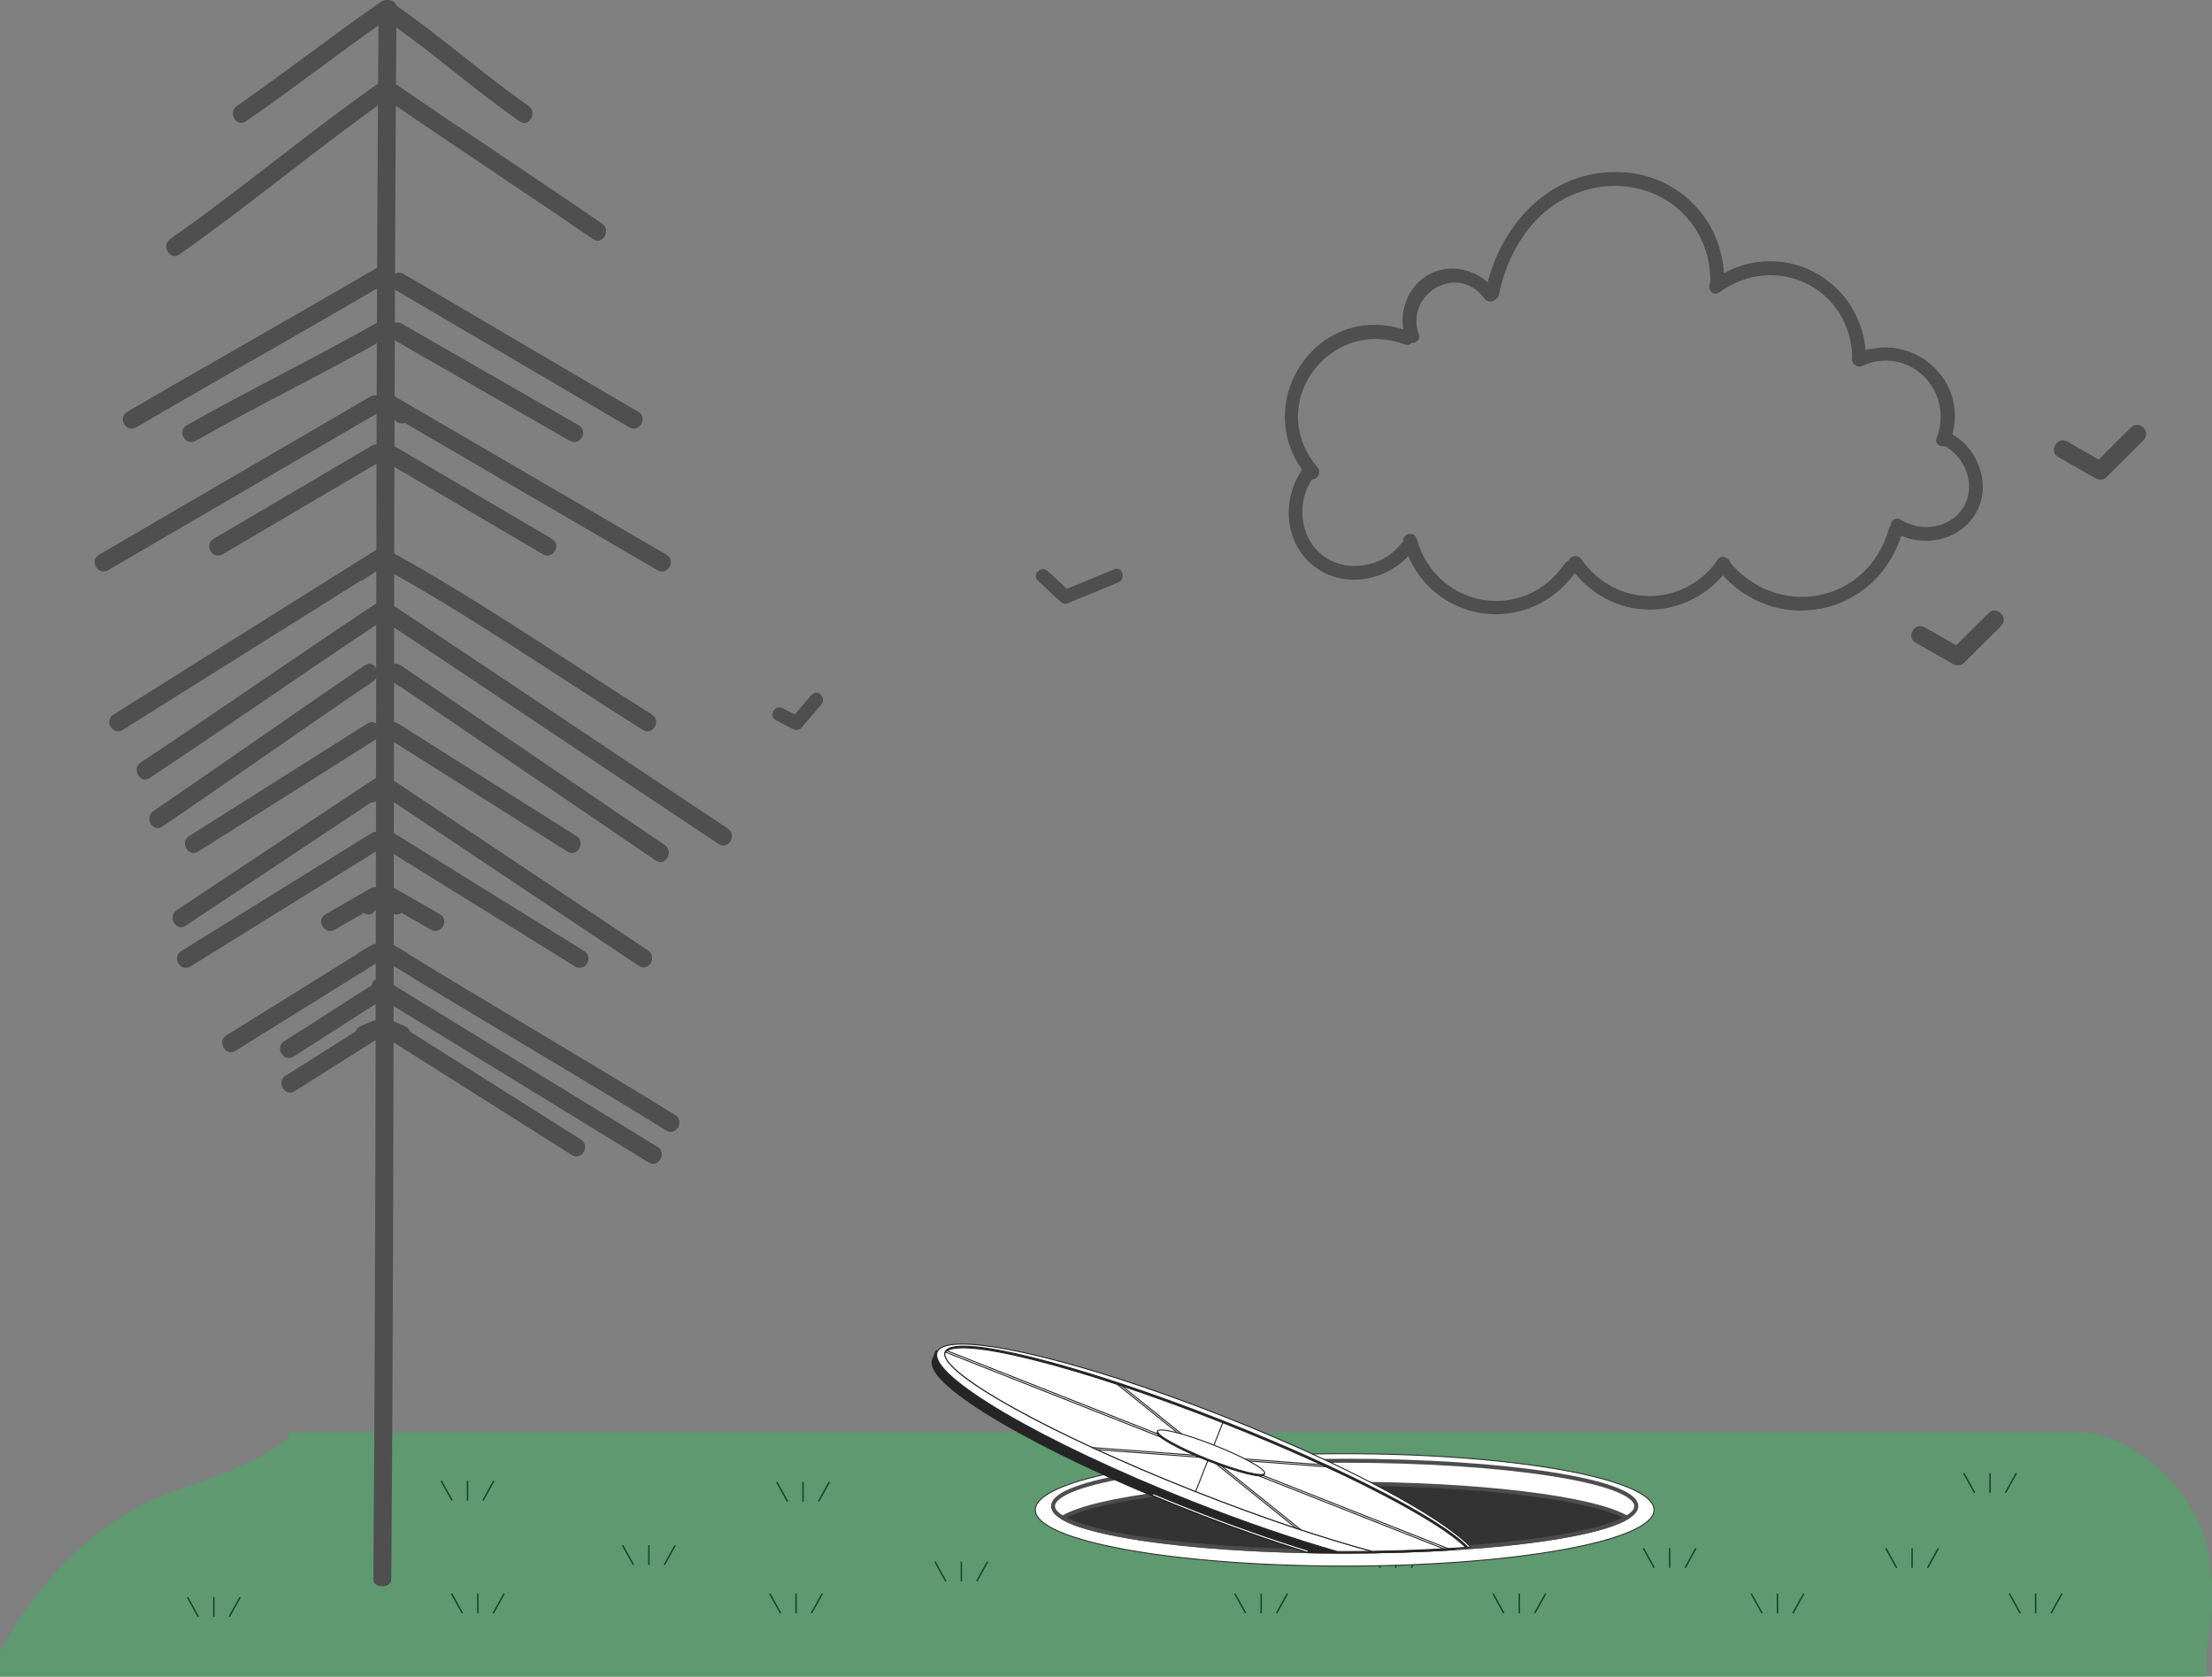 <?xml version="1.0" encoding="UTF-8"?>
<svg id="Layer_2" data-name="Layer 2" xmlns="http://www.w3.org/2000/svg" viewBox="0 0 2231.91 1691.4">
  <rect x="0" y="0" width="2231.91" height="1691.4" fill="#808080" stroke="none"/>
  <defs>
    <style>
      .cls-1, .cls-2, .cls-3, .cls-4, .cls-5, .cls-6, .cls-7, .cls-8, .cls-9 {
        stroke-linecap: round;
        stroke-linejoin: round;
      }

      .cls-1, .cls-2, .cls-5 {
        fill: #fff;
      }

      .cls-1, .cls-7, .cls-8 {
        stroke-width: 4.02px;
      }

      .cls-1, .cls-8 {
        stroke: #4d4d4d;
      }

      .cls-2, .cls-4, .cls-5, .cls-6, .cls-9 {
        stroke-width: 1.02px;
      }

      .cls-2, .cls-4, .cls-7, .cls-9 {
        stroke: #262525;
      }

      .cls-10 {
        fill: #5e9970;
      }

      .cls-3 {
        stroke: #1a4221;
        stroke-width: 1.44px;
      }

      .cls-3, .cls-4, .cls-6 {
        fill: none;
      }

      .cls-5 {
        stroke: #333;
      }

      .cls-11 {
        fill: #4f4f4f;
      }

      .cls-6 {
        stroke: #fff;
      }

      .cls-7, .cls-9 {
        fill: #262525;
      }

      .cls-8 {
        fill: #333;
      }
    </style>
  </defs>
  <g id="Layer_1-2" data-name="Layer 1">
    <g>
      <path class="cls-10" d="M0,1691.4v-25.5s59.68-122.71,177.67-162.08c117.99-39.38,115.02-59.05,115.02-59.05h1810.99s67.01,5.71,109.42,80.15c32.64,57.29,12.89,140.98,12.89,140.98v25.5H0Z"/>
      <g>
        <g>
          <line class="cls-3" x1="455.89" y1="1608.15" x2="466.3" y2="1626.89"/>
          <line class="cls-3" x1="508.42" y1="1608.15" x2="498.01" y2="1626.89"/>
          <line class="cls-3" x1="482.15" y1="1626.89" x2="482.15" y2="1608.15"/>
        </g>
        <g>
          <line class="cls-3" x1="628.46" y1="1559.41" x2="638.87" y2="1578.15"/>
          <line class="cls-3" x1="681" y1="1559.41" x2="670.59" y2="1578.15"/>
          <line class="cls-3" x1="654.73" y1="1578.15" x2="654.73" y2="1559.41"/>
        </g>
        <g>
          <line class="cls-3" x1="189.45" y1="1611.81" x2="199.86" y2="1630.55"/>
          <line class="cls-3" x1="241.98" y1="1611.81" x2="231.57" y2="1630.55"/>
          <line class="cls-3" x1="215.72" y1="1630.55" x2="215.72" y2="1611.81"/>
        </g>
        <g>
          <line class="cls-3" x1="445.47" y1="1494.44" x2="455.89" y2="1513.18"/>
          <line class="cls-3" x1="498.01" y1="1494.44" x2="487.6" y2="1513.18"/>
          <line class="cls-3" x1="471.74" y1="1513.18" x2="471.74" y2="1494.44"/>
        </g>
        <g>
          <line class="cls-3" x1="776.91" y1="1608.15" x2="787.32" y2="1626.89"/>
          <line class="cls-3" x1="829.45" y1="1608.15" x2="819.04" y2="1626.89"/>
          <line class="cls-3" x1="803.18" y1="1626.89" x2="803.18" y2="1608.15"/>
        </g>
        <g>
          <line class="cls-3" x1="943.69" y1="1575.98" x2="954.1" y2="1594.73"/>
          <line class="cls-3" x1="996.23" y1="1575.98" x2="985.81" y2="1594.73"/>
          <line class="cls-3" x1="969.96" y1="1594.73" x2="969.96" y2="1575.98"/>
        </g>
        <g>
          <line class="cls-3" x1="1295.27" y1="1486.64" x2="1305.68" y2="1505.38"/>
          <line class="cls-3" x1="1347.81" y1="1486.64" x2="1337.39" y2="1505.38"/>
          <line class="cls-3" x1="1321.54" y1="1505.38" x2="1321.54" y2="1486.64"/>
        </g>
        <g>
          <line class="cls-3" x1="1382.07" y1="1562.4" x2="1392.49" y2="1581.14"/>
          <line class="cls-3" x1="1434.61" y1="1562.4" x2="1424.2" y2="1581.14"/>
          <line class="cls-3" x1="1408.34" y1="1581.14" x2="1408.34" y2="1562.4"/>
        </g>
        <g>
          <line class="cls-3" x1="1246.23" y1="1608.15" x2="1256.64" y2="1626.89"/>
          <line class="cls-3" x1="1298.77" y1="1608.15" x2="1288.35" y2="1626.89"/>
          <line class="cls-3" x1="1272.5" y1="1626.89" x2="1272.5" y2="1608.15"/>
        </g>
        <g>
          <line class="cls-3" x1="1513.96" y1="1486.64" x2="1524.37" y2="1505.38"/>
          <line class="cls-3" x1="1566.49" y1="1486.64" x2="1556.08" y2="1505.38"/>
          <line class="cls-3" x1="1540.22" y1="1505.38" x2="1540.22" y2="1486.64"/>
        </g>
        <g>
          <line class="cls-3" x1="1658.42" y1="1562.4" x2="1668.83" y2="1581.14"/>
          <line class="cls-3" x1="1710.96" y1="1562.4" x2="1700.55" y2="1581.14"/>
          <line class="cls-3" x1="1684.69" y1="1581.14" x2="1684.69" y2="1562.4"/>
        </g>
        <g>
          <line class="cls-3" x1="1506.72" y1="1608.15" x2="1517.13" y2="1626.89"/>
          <line class="cls-3" x1="1559.26" y1="1608.15" x2="1548.84" y2="1626.89"/>
          <line class="cls-3" x1="1532.99" y1="1626.89" x2="1532.99" y2="1608.15"/>
        </g>
        <g>
          <line class="cls-3" x1="1981.69" y1="1486.64" x2="1992.1" y2="1505.38"/>
          <line class="cls-3" x1="2034.23" y1="1486.64" x2="2023.81" y2="1505.38"/>
          <line class="cls-3" x1="2007.96" y1="1505.38" x2="2007.96" y2="1486.64"/>
        </g>
        <g>
          <line class="cls-3" x1="1903.06" y1="1562.4" x2="1913.47" y2="1581.14"/>
          <line class="cls-3" x1="1955.59" y1="1562.4" x2="1945.18" y2="1581.14"/>
          <line class="cls-3" x1="1929.33" y1="1581.14" x2="1929.33" y2="1562.4"/>
        </g>
        <g>
          <line class="cls-3" x1="1767.21" y1="1608.15" x2="1777.62" y2="1626.89"/>
          <line class="cls-3" x1="1819.75" y1="1608.15" x2="1809.33" y2="1626.89"/>
          <line class="cls-3" x1="1793.48" y1="1626.89" x2="1793.48" y2="1608.15"/>
        </g>
        <g>
          <line class="cls-3" x1="2027.7" y1="1608.15" x2="2038.11" y2="1626.89"/>
          <line class="cls-3" x1="2080.24" y1="1608.15" x2="2069.83" y2="1626.89"/>
          <line class="cls-3" x1="2053.97" y1="1626.89" x2="2053.97" y2="1608.15"/>
        </g>
        <g>
          <line class="cls-3" x1="783.98" y1="1495.55" x2="794.39" y2="1514.29"/>
          <line class="cls-3" x1="836.52" y1="1495.55" x2="826.11" y2="1514.29"/>
          <line class="cls-3" x1="810.25" y1="1514.29" x2="810.25" y2="1495.55"/>
        </g>
      </g>
    </g>
    <g>
      <g>
        <ellipse class="cls-5" cx="1356.77" cy="1523.19" rx="312.14" ry="56.67"/>
        <g>
          <ellipse class="cls-1" cx="1356.77" cy="1519.42" rx="294.25" ry="45.81"/>
          <path class="cls-8" d="M1072.11,1531.06c33.07,19.66,147.98,34.17,284.66,34.17s251.59-14.51,284.66-34.17c-32.98-19.68-147.89-34.22-284.66-34.22s-251.67,14.53-284.66,34.22Z"/>
        </g>
      </g>
      <g>
        <g>
          <path class="cls-7" d="M1233.01,1437.23c-138.89-54.81-287.44-73.21-287.44-73.21,0,0-2.32,5.89-3.08,7.8-9.29,23.53,105.73,90.97,256.89,150.63,42.25,16.67,82.84,30.97,119.62,42.41,12.37.25,24.97.37,37.77.37,39.04,0,76.29-1.19,110.38-3.34-41.51-28.11-129.18-83.24-234.14-124.67Z"/>
          <path class="cls-6" d="M1163.96,1508.05c11.55,4.83,23.37,9.63,35.42,14.39,42.25,16.67,82.84,30.97,119.62,42.41"/>
          <path class="cls-2" d="M1236.09,1429.43c-151.16-59.66-281.23-88.94-290.52-65.41-9.29,23.53,105.73,90.97,256.89,150.63,52.99,20.92,103.39,38.09,146.9,50.57,2.46,0,4.93.01,7.41.01,45.58,0,88.73-1.61,127.24-4.49-29.92-31.26-127.43-83.76-247.92-131.31Z"/>
        </g>
        <g>
          <path class="cls-9" d="M1384.57,1565.02c34.21-.5,66.71-1.91,96.5-4.07-25.56-27.38-124.32-79.04-246.64-127.32-147.33-58.14-273.04-89.36-280.79-69.72-7.75,19.64,105.4,82.69,252.73,140.84,66.85,26.38,129.26,47.22,178.21,60.28Z"/>
          <path class="cls-2" d="M1384.59,1565.02c33.4-.49,65.18-1.84,94.39-3.92-27.66-27.74-125.06-78.41-245.19-125.82-145.26-57.33-269.5-88.47-280.39-70.52-4.31,20.56,107.72,82.65,252.97,139.98,66.87,26.39,129.27,47.22,178.22,60.28Z"/>
        </g>
        <g>
          <line class="cls-4" x1="1233.78" y1="1435.28" x2="1206.37" y2="1504.74"/>
          <g>
            <line class="cls-4" x1="953.64" y1="1363.91" x2="1456.86" y2="1562.51"/>
            <line class="cls-4" x1="955.47" y1="1362.68" x2="1461.18" y2="1562.26"/>
          </g>
          <g>
            <line class="cls-4" x1="1132" y1="1398.14" x2="1312.72" y2="1543.4"/>
            <line class="cls-4" x1="1127.42" y1="1396.65" x2="1308.14" y2="1541.91"/>
          </g>
          <g>
            <line class="cls-4" x1="1333.49" y1="1477.66" x2="1102.28" y2="1460.34"/>
            <line class="cls-4" x1="1337.85" y1="1479.67" x2="1106.63" y2="1462.35"/>
          </g>
        </g>
        <g>
          <path class="cls-9" d="M1275.47,1487.68c-1.57,3.97-27-2.34-56.8-14.1-29.8-11.76-52.69-24.52-51.12-28.49.07-.17.55-1.4.55-1.4,0,0,27.72,4.24,56.25,15.5,29.29,11.56,51.68,27.09,51.68,27.09,0,0-.53,1.33-.55,1.4Z"/>
          <ellipse class="cls-2" cx="1222.06" cy="1464.98" rx="7.73" ry="58.01" transform="translate(-589.26 2063.92) rotate(-68.46)"/>
        </g>
      </g>
    </g>
    <path class="cls-11" d="M1932.96,648.42c12.61,7.21,25.22,14.42,37.83,21.62,3.49,2,8.1,1.44,10.96-1.41,12.48-12.43,24.95-24.85,37.42-37.28,8.26-8.22-4.53-21.01-12.78-12.79-12.48,12.43-24.95,24.85-37.43,37.28,3.65-.47,7.3-.94,10.96-1.41-12.61-7.21-25.22-14.41-37.83-21.62-10.12-5.78-19.24,9.83-9.12,15.61h0Z"/>
    <path class="cls-11" d="M2076.72,461.04c12.61,7.21,25.22,14.42,37.83,21.62,3.49,2,8.1,1.44,10.96-1.41,12.48-12.43,24.95-24.85,37.42-37.28,8.26-8.22-4.53-21.01-12.78-12.79-12.48,12.43-24.95,24.85-37.43,37.28,3.65-.47,7.3-.94,10.96-1.41-12.61-7.21-25.22-14.41-37.83-21.62-10.12-5.78-19.24,9.83-9.12,15.61h0Z"/>
    <path class="cls-11" d="M1329.42,471.52c-53.97-63.4,11.57-152.68,88.13-123.96,8.38,3.14,11.99-10.27,3.69-13.39-91.1-34.17-163.81,74.13-101.64,147.17,5.8,6.81,15.58-3.05,9.82-9.82h0Z"/>
    <path class="cls-11" d="M1431.59,337.42c-14.45-41.4,39.41-72.69,66.23-36.26,5.24,7.12,17.29.2,11.99-7.01-14.9-20.24-42.47-29.75-65.96-18.34-23.9,11.61-34.22,40.74-25.64,65.3,2.93,8.38,16.34,4.78,13.39-3.69h0Z"/>
    <path class="cls-11" d="M1512.29,297.53c10.25-49.34,40.51-94.44,92.1-106.95,64.26-15.59,124.07,30.44,121.22,97.04-.38,8.93,13.5,8.92,13.89,0,2.74-64.03-46.58-115-111.09-114.11-68.86.95-116.34,56.95-129.5,120.33-1.81,8.72,11.57,12.45,13.39,3.69h0Z"/>
    <path class="cls-11" d="M1734.57,295.06c57.11-41.53,133.67-4.6,134.36,66.87.08,8.93,13.97,8.95,13.88,0-.78-81-89.16-126.92-155.25-78.86-7.15,5.2-.23,17.26,7.01,11.99h0Z"/>
    <path class="cls-11" d="M1879.16,369.06c47.55-21.37,93.12,25.66,74.88,72.82-3.23,8.34,10.19,11.95,13.39,3.69,23.21-60-37.97-114.26-95.27-88.5-8.14,3.66-1.08,15.63,7.01,11.99h0Z"/>
    <path class="cls-11" d="M1316.54,470.36c-23.75,29.7-22.01,76.52,9.22,100.82,31.25,24.32,77.02,14.43,99.99-15.87,5.4-7.12-6.65-14.05-11.99-7.01-18.13,23.91-55.25,30.64-79.44,11.79-24.19-18.85-26.68-56.49-7.96-79.91,5.53-6.91-4.24-16.8-9.82-9.82h0Z"/>
    <path class="cls-11" d="M1416.02,547.17c23.1,82.14,126.82,98.39,174.82,28.42,5.07-7.39-6.96-14.34-11.99-7.01-41.59,60.63-129.68,45.17-149.44-25.1-2.41-8.59-15.81-4.94-13.39,3.69h0Z"/>
    <path class="cls-11" d="M1583.57,571.09c40.47,58.02,119.79,58.59,161.28,1.35,5.25-7.24-6.79-14.18-11.99-7.01-35.11,48.43-103.1,47.68-137.3-1.35-5.08-7.28-17.12-.35-11.99,7.01h0Z"/>
    <path class="cls-11" d="M1732.94,573.86c55.31,70.42,161.8,48.71,186.42-36.73,2.48-8.6-10.91-12.27-13.39-3.69-22.02,76.41-114.48,92.66-163.22,30.61-5.51-7.02-15.28,2.87-9.82,9.82h0Z"/>
    <path class="cls-11" d="M1910.78,536.26c26.98,17.36,66.46,9.98,82.92-18.59,16.44-28.53,2.14-66.66-26.37-80.77-7.98-3.95-15.03,8.02-7.01,11.99,21.87,10.82,34.02,39.32,21.39,61.78-12.62,22.43-43.42,26.81-63.93,13.62-7.53-4.85-14.5,7.16-7.01,11.99h0Z"/>
    <path class="cls-11" d="M782.74,726.49c5.77,2.99,11.54,5.98,17.31,8.98,2.57,1.33,6.36,1.3,8.41-1.08,6.73-7.85,13.47-15.7,20.2-23.55,5.79-6.75-3.99-16.61-9.82-9.82-6.73,7.85-13.47,15.7-20.2,23.55,2.8-.36,5.61-.72,8.41-1.09-5.77-2.99-11.54-5.98-17.31-8.97-7.92-4.11-14.95,7.87-7.01,11.99h0Z"/>
    <path class="cls-11" d="M1047.33,585.87c7.56,7.05,15.13,14.1,22.69,21.14,1.66,1.55,4.48,2.72,6.75,1.79,17.15-7.05,34.3-14.1,51.44-21.14,8.15-3.35,4.58-16.79-3.69-13.39-17.15,7.05-34.3,14.1-51.44,21.14,2.25.6,4.5,1.19,6.75,1.79-7.56-7.05-15.12-14.1-22.69-21.14-6.53-6.09-16.37,3.71-9.82,9.82h0Z"/>
    <path class="cls-11" d="M400.11,7.09c-4.09,528.7-1.23,1057.42-5.32,1586.12-.07,9.44-18.15,9.46-18.08,0,4.09-528.7,1.23-1057.42,5.32-1586.12.07-9.44,18.16-9.46,18.08,0h0Z"/>
    <path class="cls-11" d="M524.24,122.43c-45.34-31.62-86.67-68.56-132.01-100.18-9.48-6.61-.45-22.29,9.13-15.61,45.34,31.62,86.67,68.56,132.01,100.18,9.48,6.61.45,22.29-9.13,15.61h0Z"/>
    <path class="cls-11" d="M598.38,241.24c-68.31-47.09-137.84-92.39-206.15-139.48-9.52-6.56-.49-22.24,9.13-15.61,68.31,47.09,137.84,92.39,206.15,139.48,9.52,6.56.49,22.24-9.12,15.61h0Z"/>
    <path class="cls-11" d="M634.98,431.14c-78.95-46.37-157.9-92.74-236.85-139.11-10.03-5.89-.94-21.52,9.12-15.61,78.95,46.37,157.9,92.74,236.85,139.11,10.03,5.89.94,21.52-9.12,15.61h0Z"/>
    <path class="cls-11" d="M574.91,444.69c-59.57-34.18-119.13-68.36-178.69-102.54-10.09-5.79-.99-21.42,9.12-15.61,59.57,34.18,119.13,68.36,178.7,102.54,10.09,5.79,1,21.42-9.12,15.61h0Z"/>
    <path class="cls-11" d="M663.43,575.26c-91.32-53.21-182.64-106.41-273.96-159.62,3.65-4.73,7.3-9.47,10.96-14.2,3.95,3.53,7.9,7.05,11.86,10.58,8.7,7.76-4.12,20.51-12.79,12.79-3.95-3.53-7.91-7.05-11.86-10.58-7.76-6.92,2.2-19.29,10.95-14.2,91.32,53.21,182.64,106.41,273.96,159.62,10.05,5.86.96,21.49-9.12,15.61h0Z"/>
    <path class="cls-11" d="M547.85,559.23c-53.35-31.25-106.53-62.78-159.88-94.03-10.03-5.88-.95-21.51,9.12-15.61,53.35,31.25,106.53,62.78,159.88,94.03,10.03,5.88.95,21.51-9.12,15.61h0Z"/>
    <path class="cls-11" d="M648.64,736.38c-87.35-54.73-173.54-114.93-263.91-164.49-10.2-5.59-1.09-21.21,9.13-15.61,90.37,49.56,176.57,109.75,263.91,164.49,9.84,6.16.77,21.82-9.12,15.61h0Z"/>
    <path class="cls-11" d="M725.27,851.5c-114.39-75.92-228.27-152.59-342.66-228.5-9.65-6.41-.61-22.07,9.12-15.61,114.39,75.92,228.28,152.59,342.66,228.5,9.65,6.4.61,22.07-9.13,15.61h0Z"/>
    <path class="cls-11" d="M661.67,868.14c-88.77-60.42-177.53-120.84-266.29-181.26,3.04-5.2,6.08-10.41,9.12-15.61,1.79,1.35,3.58,2.7,5.37,4.04,9.18,6.92.18,22.62-9.13,15.61-1.79-1.35-3.58-2.7-5.37-4.04-9.07-6.83-.67-22.28,9.12-15.61,88.76,60.42,177.53,120.84,266.29,181.26,9.56,6.51.53,22.18-9.12,15.61h0Z"/>
    <path class="cls-11" d="M572.49,859.09c-59.94-37.84-119.88-75.67-179.82-113.5-9.81-6.2-.75-21.85,9.13-15.61,59.94,37.84,119.88,75.67,179.82,113.5,9.82,6.19.75,21.85-9.13,15.61h0Z"/>
    <path class="cls-11" d="M644.74,974.44c-86.89-58.03-173.79-116.06-260.68-174.09,3.65-4.73,7.3-9.47,10.96-14.2,3.23,2.82,6.45,5.63,9.68,8.45,8.78,7.67-4.05,20.41-12.78,12.79-3.23-2.81-6.45-5.63-9.68-8.45-7.68-6.7,2.41-19.91,10.96-14.2,86.89,58.03,173.78,116.06,260.68,174.09,9.63,6.43.59,22.1-9.12,15.61h0Z"/>
    <path class="cls-11" d="M580.38,975.06c-63.96-39.63-127.92-79.26-191.88-118.89-9.87-6.12-.8-21.76,9.13-15.61,63.96,39.63,127.92,79.26,191.88,118.89,9.87,6.12.8,21.76-9.12,15.61h0Z"/>
    <path class="cls-11" d="M672.22,1140.47c-94.06-58.21-189.98-113.31-284.03-171.51-9.87-6.11-.97-21.5,9.12-15.61,4.18,2.44,8.37,4.88,12.55,7.31,10.05,5.86.96,21.49-9.12,15.61-4.18-2.44-8.37-4.87-12.55-7.31,3.04-5.2,6.08-10.41,9.12-15.61,94.06,58.21,189.98,113.31,284.03,171.51,9.88,6.11.81,21.76-9.12,15.61h0Z"/>
    <path class="cls-11" d="M654.36,1172.65c-91.88-56.33-183.77-112.67-275.65-169,3.04-5.21,6.08-10.41,9.13-15.61,3.08,2.23,6.17,4.47,9.26,6.7,9.34,6.76.32,22.45-9.13,15.61-3.09-2.23-6.17-4.46-9.26-6.7-9.23-6.68-1-21.82,9.13-15.61,91.88,56.33,183.77,112.67,275.65,169,9.9,6.07.83,21.72-9.12,15.61h0Z"/>
    <path class="cls-11" d="M577.06,1165.25c-62.79-39.66-125.57-79.32-188.36-118.98-8.19-5.18-2.9-20.65,6.97-16.52,4.21,1.76,8.42,3.53,12.63,5.29,10.57,4.43,5.93,21.93-4.81,17.43-4.21-1.76-8.42-3.53-12.63-5.29,2.32-5.51,4.65-11.02,6.97-16.52,62.79,39.66,125.57,79.32,188.36,118.98,9.82,6.2.75,21.85-9.12,15.61h0Z"/>
    <path class="cls-11" d="M434.82,937.94c-15.11-8.69-30.23-17.38-45.34-26.08,3.65-4.73,7.3-9.47,10.95-14.2,2.34,3.01,4.67,6.03,7.01,9.04,7.04,9.09-5.66,21.97-12.79,12.79-2.34-3.01-4.67-6.03-7.01-9.04-5.9-7.62,1.34-19.73,10.96-14.2,15.12,8.69,30.23,17.38,45.34,26.08,10.08,5.8.99,21.43-9.13,15.61h0Z"/>
    <path class="cls-11" d="M239.02,106.82c48.94-33.83,95.76-70.61,144.69-104.44,9.6-6.63,18.65,9.03,9.13,15.61-48.93,33.83-95.76,70.61-144.69,104.44-9.59,6.63-18.65-9.03-9.13-15.61h0Z"/>
    <path class="cls-11" d="M171.78,241.11c71.87-50.37,138.95-107.21,210.82-157.58,9.55-6.69,18.59,8.97,9.12,15.61-71.87,50.38-138.95,107.21-210.82,157.58-9.55,6.69-18.59-8.98-9.12-15.61h0Z"/>
    <path class="cls-11" d="M128.28,415.53c83.41-48.82,167.76-96.01,251.18-144.83,10.06-5.89,19.17,9.73,9.12,15.61-83.41,48.82-167.76,96.01-251.18,144.83-10.06,5.89-19.17-9.73-9.12-15.61h0Z"/>
    <path class="cls-11" d="M188.34,429.07c62.96-35.71,128.15-67.29,191.11-103.01,10.14-5.75,19.26,9.87,9.12,15.61-62.96,35.71-128.15,67.29-191.11,103.01-10.14,5.75-19.26-9.86-9.12-15.61h0Z"/>
    <path class="cls-11" d="M99.83,559.64c91.32-53.21,182.64-106.41,273.96-159.62,10.07-5.87,19.18,9.75,9.12,15.61-91.32,53.21-182.64,106.41-273.95,159.62-10.08,5.87-19.19-9.75-9.13-15.61h0Z"/>
    <path class="cls-11" d="M215.41,543.61c53.35-31.25,106.53-62.78,159.88-94.03,10.06-5.89,19.17,9.73,9.12,15.61-53.35,31.25-106.53,62.78-159.88,94.03-10.06,5.89-19.17-9.73-9.12-15.61h0Z"/>
    <path class="cls-11" d="M114.61,720.77c88.6-55.58,177.26-111.04,265.86-166.62,9.93-6.23,18.73,9.2,9.12,15.61-7.38,4.93-14.84,9.75-22.22,14.68-9.7,6.48-18.77-9.17-9.13-15.61,7.38-4.93,14.84-9.75,22.23-14.68,3.04,5.21,6.08,10.41,9.12,15.61-88.6,55.58-177.26,111.04-265.86,166.62-9.89,6.2-18.97-9.44-9.13-15.61h0Z"/>
    <path class="cls-11" d="M141.97,769.23c79.21-52.62,157.16-107.09,236.37-159.71,9.72-6.46,18.79,9.2,9.13,15.61-79.21,52.62-157.16,107.09-236.38,159.71-9.72,6.46-18.78-9.2-9.12-15.61h0Z"/>
    <path class="cls-11" d="M154.75,818.21c71.3-48.61,141.83-98.33,213.13-146.94,9.78-6.67,18.2,8.78,9.13,15.61-1.79,1.35-3.58,2.7-5.37,4.04-9.3,7-18.32-8.69-9.13-15.61,1.79-1.35,3.58-2.69,5.37-4.04,3.04,5.21,6.08,10.41,9.13,15.61-71.3,48.61-141.83,98.33-213.13,146.94-9.64,6.57-18.69-9.09-9.12-15.61h0Z"/>
    <path class="cls-11" d="M190.77,843.48c59.94-37.84,119.88-75.67,179.82-113.5,9.87-6.23,18.95,9.41,9.13,15.61-59.94,37.84-119.88,75.67-179.82,113.5-9.87,6.23-18.95-9.41-9.12-15.61h0Z"/>
    <path class="cls-11" d="M178.17,918.29c66.91-44.66,134.11-88.9,201.03-133.56,8.46-5.65,18.72,7.42,10.95,14.2-3.23,2.82-6.45,5.63-9.68,8.45-8.73,7.62-21.57-5.11-12.79-12.79,3.23-2.81,6.45-5.63,9.68-8.45,3.65,4.73,7.31,9.47,10.96,14.2-66.92,44.66-134.11,88.9-201.03,133.56-9.71,6.48-18.77-9.18-9.12-15.61h0Z"/>
    <path class="cls-11" d="M182.88,959.44c63.96-39.63,127.92-79.26,191.88-118.89,9.92-6.15,19.01,9.49,9.12,15.61-63.96,39.63-127.92,79.26-191.88,118.89-9.92,6.15-19.01-9.49-9.13-15.61h0Z"/>
    <path class="cls-11" d="M228.44,1044.48c48.88-30.38,97.75-60.76,146.63-91.14,3.04,5.2,6.08,10.41,9.12,15.61-4.18,2.44-8.37,4.88-12.55,7.31-10.07,5.87-19.19-9.75-9.12-15.61,4.18-2.44,8.37-4.88,12.55-7.31,10.09-5.88,18.99,9.48,9.12,15.61-48.88,30.38-97.75,60.76-146.63,91.14-9.91,6.16-19-9.48-9.12-15.61h0Z"/>
    <path class="cls-11" d="M286.78,1050.33c32.89-20.29,64.88-42,97.77-62.29,10.09-6.22,18.37,8.92,9.13,15.61-3.09,2.23-6.17,4.47-9.26,6.7-9.44,6.83-18.48-8.85-9.12-15.61,3.08-2.23,6.17-4.47,9.26-6.7,3.04,5.2,6.08,10.41,9.13,15.61-32.9,20.29-64.88,42-97.77,62.29-9.93,6.13-19.02-9.51-9.12-15.61h0Z"/>
    <path class="cls-11" d="M288.1,1085.26c28.82-18.2,57.63-36.4,86.45-54.61,2.32,5.51,4.65,11.02,6.97,16.52-4.21,1.76-8.42,3.53-12.63,5.29-10.72,4.49-15.4-13-4.8-17.43,4.21-1.76,8.42-3.53,12.63-5.29,9.77-4.09,15.25,11.29,6.97,16.52-28.82,18.2-57.64,36.4-86.46,54.61-9.87,6.23-18.95-9.41-9.12-15.61h0Z"/>
    <path class="cls-11" d="M328.44,922.33c15.12-8.69,30.23-17.38,45.34-26.08,9.54-5.49,16.91,6.52,10.96,14.2-2.34,3.01-4.67,6.03-7.01,9.04-7.12,9.18-19.83-3.69-12.78-12.79,2.34-3.01,4.67-6.03,7.01-9.04,3.65,4.73,7.3,9.47,10.96,14.2-15.12,8.69-30.23,17.38-45.34,26.08-10.1,5.81-19.22-9.81-9.13-15.61h0Z"/>
  </g>
</svg>